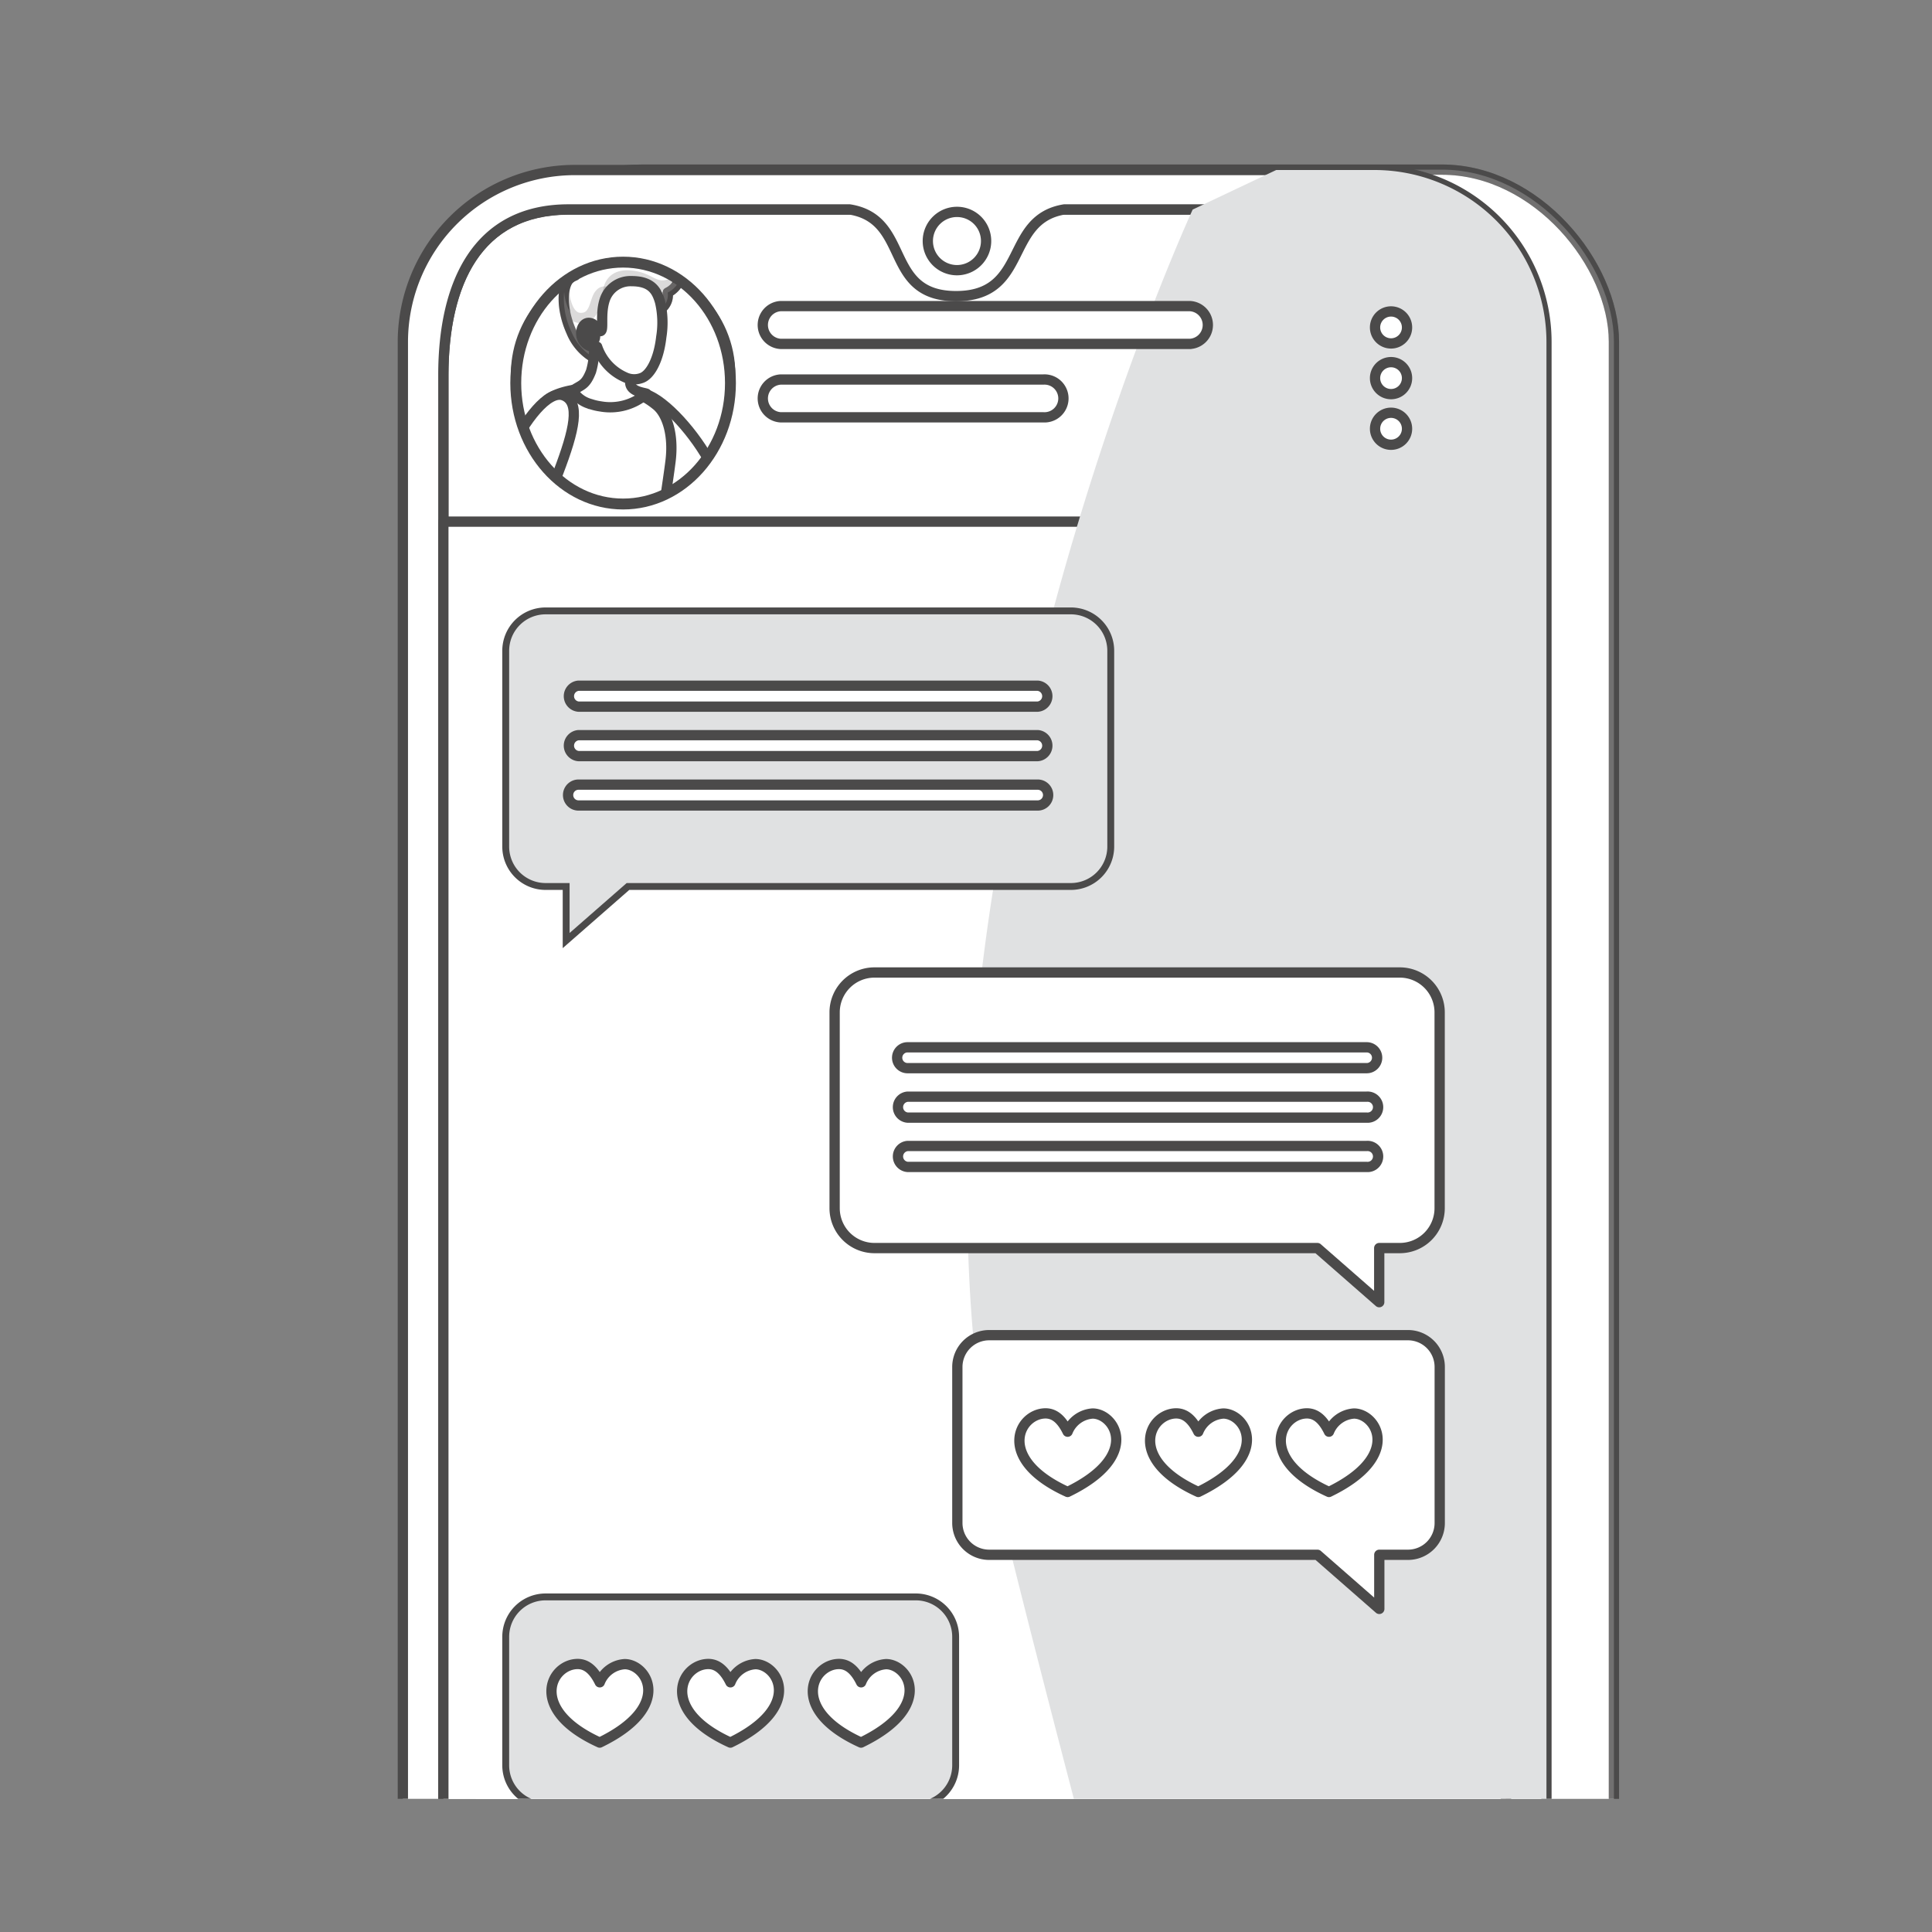 <svg xmlns="http://www.w3.org/2000/svg" xmlns:xlink="http://www.w3.org/1999/xlink" viewBox="0 0 250 250"><rect x="0" y="0" width="250" height="250" fill="#808080" stroke="none"/><defs><style>.cls-1,.cls-12{fill:none;}.cls-11,.cls-2,.cls-5,.cls-6,.cls-9{fill:#fff;}.cls-11,.cls-12,.cls-2,.cls-5,.cls-6,.cls-8{stroke:#4b4a4a;}.cls-11,.cls-12,.cls-2,.cls-5,.cls-6{stroke-linecap:round;stroke-linejoin:round;}.cls-12,.cls-2{stroke-width:1.41px;}.cls-3{isolation:isolate;}.cls-4{clip-path:url(#clip-path);}.cls-11,.cls-5,.cls-6{stroke-width:1.33px;}.cls-6{opacity:0.3;}.cls-11,.cls-6,.cls-7{mix-blend-mode:multiply;}.cls-7,.cls-8{fill:#e0e1e2;}.cls-8{stroke-miterlimit:10;stroke-width:0.89px;}.cls-10{clip-path:url(#clip-path-2);}.cls-11{opacity:0.2;}</style><clipPath id="clip-path"><rect class="cls-1" x="21.3" y="-4.93" width="219.96" height="237.7"/></clipPath><clipPath id="clip-path-2"><ellipse class="cls-2" cx="80.63" cy="49.57" rx="13.89" ry="15.65"/></clipPath></defs><g class="cls-3"><g id="Layer_1" data-name="Layer 1"><g class="cls-4"><rect class="cls-5" x="60.86" y="21.95" width="147.98" height="318.22" rx="22.26"/><rect class="cls-6" x="60.86" y="21.95" width="147.98" height="318.22" rx="22.26"/><path class="cls-5" d="M194.87,48.57v258c0,11.85-3,21.44-16.19,21.44H73.57c-13.15,0-16.2-9.59-16.2-21.44v-258c0-11.85,4.36-21.45,16.2-21.45H178.68C190.52,27.12,194.87,36.72,194.87,48.57Z"/><path class="cls-5" d="M194.87,48.57v258c0,11.85-3,21.44-16.19,21.44H73.57c-13.15,0-16.2-9.59-16.2-21.44v-258c0-11.85,4.36-21.45,16.2-21.45H178.68C190.52,27.12,194.87,36.72,194.87,48.57Z"/><path class="cls-5" d="M194.87,306.55c0,11.85-3,21.44-16.19,21.44H73.57c-13.15,0-16.2-9.59-16.2-21.44v-258c0-11.85,4.36-21.45,16.2-21.45h36.37c8,1.28,4.33,11.22,13.78,11.22s6.19-9.94,14-11.22h40.92c11.84,0,16.19,9.6,16.19,21.45ZM177.85,22H74.4A22.26,22.26,0,0,0,52.13,44.21v273.7A22.27,22.27,0,0,0,74.4,340.17H177.85a22.26,22.26,0,0,0,22.26-22.26V44.21A22.26,22.26,0,0,0,177.85,22Z"/><path class="cls-5" d="M127.6,31.19a3.77,3.77,0,1,1-3.77-3.77A3.76,3.76,0,0,1,127.6,31.19Z"/><path class="cls-5" d="M57.37,67.5V306.56c0,11.84,3.05,21.44,16.2,21.44h105.1c13.16,0,16.2-9.6,16.2-21.45V67.5Z"/><path class="cls-7" d="M200.11,44.21v273.7a22.26,22.26,0,0,1-22.26,22.26H94.07a346.69,346.69,0,0,0,49.62-27.48C160.55,301.25,149,274.46,130,197.74S154.33,27.12,154.33,27.12L165.14,22h12.71A22.26,22.26,0,0,1,200.11,44.21Z"/><path class="cls-5" d="M181.11,125.84H113.18A5.16,5.16,0,0,0,108,131v25.34a5.16,5.16,0,0,0,5.16,5.16h57.31l8,7v-7h2.66a5.16,5.16,0,0,0,5.16-5.16V131A5.16,5.16,0,0,0,181.11,125.84Z"/><path class="cls-5" d="M176.85,138.22H117.44a1.35,1.35,0,0,1,0-2.7h59.41a1.35,1.35,0,1,1,0,2.7Z"/><path class="cls-5" d="M176.85,144.62H117.44a1.36,1.36,0,0,1,0-2.71h59.41a1.36,1.36,0,1,1,0,2.71Z"/><path class="cls-5" d="M176.85,151H117.44a1.36,1.36,0,0,1,0-2.71h59.41a1.36,1.36,0,1,1,0,2.71Z"/><path class="cls-5" d="M182.16,172.77H128a4.12,4.12,0,0,0-4.12,4.11v20.2a4.12,4.12,0,0,0,4.12,4.11h42.48l8,7v-7h3.71a4.11,4.11,0,0,0,4.11-4.11v-20.2A4.11,4.11,0,0,0,182.16,172.77Z"/><path class="cls-5" d="M141.38,182.91a3.76,3.76,0,0,0-3.23,2.35c-.85-1.75-1.81-2.36-2.84-2.37-3.51,0-6.5,5.94,2.84,10.17C147.73,188.42,144.26,182.9,141.38,182.91Z"/><path class="cls-5" d="M158.29,182.91a3.76,3.76,0,0,0-3.23,2.35c-.85-1.75-1.81-2.36-2.84-2.37-3.51,0-6.5,5.94,2.84,10.17C164.64,188.42,161.17,182.9,158.29,182.91Z"/><path class="cls-5" d="M175.2,182.91a3.76,3.76,0,0,0-3.23,2.35c-.85-1.75-1.81-2.36-2.84-2.37-3.51,0-6.5,5.94,2.84,10.17C181.55,188.42,178.08,182.9,175.2,182.91Z"/><path class="cls-8" d="M138.53,79.05H70.6a5.16,5.16,0,0,0-5.16,5.16v25.34a5.16,5.16,0,0,0,5.16,5.16h2.66v7l8-7h57.3a5.16,5.16,0,0,0,5.17-5.16V84.21A5.16,5.16,0,0,0,138.53,79.05Z"/><path class="cls-5" d="M134.28,91.44H74.86a1.36,1.36,0,0,1,0-2.71h59.42a1.36,1.36,0,0,1,0,2.71Z"/><path class="cls-5" d="M134.28,97.84H74.86a1.36,1.36,0,0,1,0-2.71h59.42a1.36,1.36,0,0,1,0,2.71Z"/><path class="cls-5" d="M134.28,104.23H74.86a1.35,1.35,0,1,1,0-2.7h59.42a1.35,1.35,0,0,1,0,2.7Z"/><path class="cls-8" d="M118.47,206.64H70.6a5.16,5.16,0,0,0-5.16,5.16v16.63a5.16,5.16,0,0,0,5.16,5.16h2.66v7l8-7h37.24a5.16,5.16,0,0,0,5.16-5.16V211.8A5.16,5.16,0,0,0,118.47,206.64Z"/><path class="cls-5" d="M80.83,215.34a3.73,3.73,0,0,0-3.22,2.35c-.86-1.75-1.82-2.36-2.85-2.37-3.51,0-6.5,5.94,2.84,10.17C87.18,220.85,83.72,215.33,80.83,215.34Z"/><path class="cls-5" d="M97.74,215.34a3.73,3.73,0,0,0-3.22,2.35c-.86-1.75-1.82-2.36-2.85-2.37-3.51,0-6.5,5.94,2.84,10.17C104.09,220.85,100.63,215.33,97.74,215.34Z"/><path class="cls-5" d="M114.65,215.34a3.73,3.73,0,0,0-3.22,2.35c-.86-1.75-1.82-2.36-2.85-2.37-3.51,0-6.5,5.94,2.84,10.17C121,220.85,117.54,215.33,114.65,215.34Z"/><path class="cls-5" d="M181.11,236.34H152a5.16,5.16,0,0,0-5.16,5.16v16.63a5.16,5.16,0,0,0,5.16,5.16h18.49l8,7v-7h2.66a5.16,5.16,0,0,0,5.16-5.16V241.5A5.16,5.16,0,0,0,181.11,236.34Z"/><circle class="cls-5" cx="166.56" cy="249.82" r="9.68"/><path class="cls-5" d="M164.46,245.26a1.65,1.65,0,0,0-1.4,1.05c-.38-.76-.81-1-1.26-1-1.54,0-2.82,2.63,1.3,4.44C167.28,247.65,165.73,245.24,164.46,245.26Z"/><path class="cls-5" d="M171.43,245.26a1.64,1.64,0,0,0-1.4,1.05c-.39-.76-.81-1-1.26-1-1.54,0-2.82,2.63,1.29,4.44C174.24,247.65,172.69,245.24,171.43,245.26Z"/><path class="cls-5" d="M180,44.44a2.07,2.07,0,1,1,2.07-2.07A2.07,2.07,0,0,1,180,44.44Z"/><path class="cls-5" d="M180,51a2.07,2.07,0,1,1,2.07-2.07A2.07,2.07,0,0,1,180,51Z"/><path class="cls-5" d="M180,57.55a2.07,2.07,0,1,1,2.07-2.07A2.07,2.07,0,0,1,180,57.55Z"/><circle class="cls-5" cx="80.63" cy="48.45" r="13.86"/><ellipse class="cls-9" cx="80.63" cy="49.57" rx="13.89" ry="15.65"/><g class="cls-10"><path class="cls-5" d="M81.87,51.06c-2,1.26-1,4.94,2.3,9.77,3.75,5.49,5.7,7.85,8.38,6.18C97,64.26,85.43,48.83,81.87,51.06Z"/><path class="cls-5" d="M74.4,35.66s1.28-3.94,6.06-3.19c4.17.66,5.9,2.48,7.34,1.19a3.09,3.09,0,0,1-1.4,4.2,2.23,2.23,0,0,1-1.12,2.26c-.56.33-3.91,2.81-3.91,2.81L78,46.81a6.81,6.81,0,0,1-4.07-3.89C72.4,39.52,72.73,36,74.4,35.66Z"/><path class="cls-11" d="M75,41.14c2.11.16,1.87-2.37,2.65-3.13a.75.75,0,0,1,1.1-.09l1,6.89-1.74,2a6.81,6.81,0,0,1-4.07-3.89A9.87,9.87,0,0,1,73,37.78C73.07,38.65,73.48,41,75,41.14Z"/><path class="cls-11" d="M86.4,37.86a2.23,2.23,0,0,1-1.12,2.26c-.18.11-.65.43-1.2.83-2.26-.19-5.61-.85-5.44-2.94.15-1.75,1.22-2.62,3.32-2.31s2.59,1.45,4.18,1.21c2.51-.37,1.66-3.25,1.66-3.25A3.09,3.09,0,0,1,86.4,37.86Z"/><path class="cls-5" d="M85.58,68.84l-16.25.92c-.08-2-.18-5.36-.13-6.68.18-4.2-.62-9,1.34-11.08s8.07-1.92,9.65-1.76a10.21,10.21,0,0,1,4.68,2.14c1.4,1.07,2.33,3.76,1.9,7.27C86.38,62.75,85.69,66.69,85.58,68.84Z"/><path class="cls-5" d="M81.55,49.54c-.07-1.26.76-1.55.76-1.55l-5.49-4a10.48,10.48,0,0,1-.34,4.06c-.73,1.87-1.27,1.72-2.35,2.49v0l0,0a.16.16,0,0,1,0,.06,3.82,3.82,0,0,0,2.11,1.63l.11.05.06,0h0a7,7,0,0,0,1.31.31,7.11,7.11,0,0,0,5.93-1.65C83.2,50.78,81.61,50.66,81.55,49.54Z"/><path class="cls-5" d="M76.69,41.91c.35.25.48,1,1,.94s-.12-2.33.65-4.3a3.51,3.51,0,0,1,3.38-2.17c2.65,0,3.29,1.32,3.69,2.69a11.66,11.66,0,0,1,.16,4.53c-.34,3-1.44,4.94-2.57,5.32a2.75,2.75,0,0,1-2.13-.11,6.63,6.63,0,0,1-3.6-3.94,1.76,1.76,0,0,1-2.06-1.69C75.19,42.28,75.77,41.45,76.69,41.91Z"/><path class="cls-5" d="M76.94,43.17c.16.45,0,.9-.25,1s-.68-.17-.84-.61,0-.9.25-1S76.78,42.72,76.94,43.17Z"/><path class="cls-5" d="M72.93,51.17c2.23.87,1.4,4.49-.68,9.95-2.35,6.16-3.93,8.84-6.87,7.7C60.53,66.93,69,49.63,72.93,51.17Z"/></g><ellipse class="cls-12" cx="80.63" cy="49.57" rx="13.89" ry="15.65"/><path class="cls-5" d="M154.06,44.5H101a2.45,2.45,0,0,1,0-4.89h53a2.45,2.45,0,0,1,0,4.89Z"/><path class="cls-5" d="M135,54H101a2.45,2.45,0,0,1,0-4.89H135A2.45,2.45,0,1,1,135,54Z"/></g></g></g></svg>